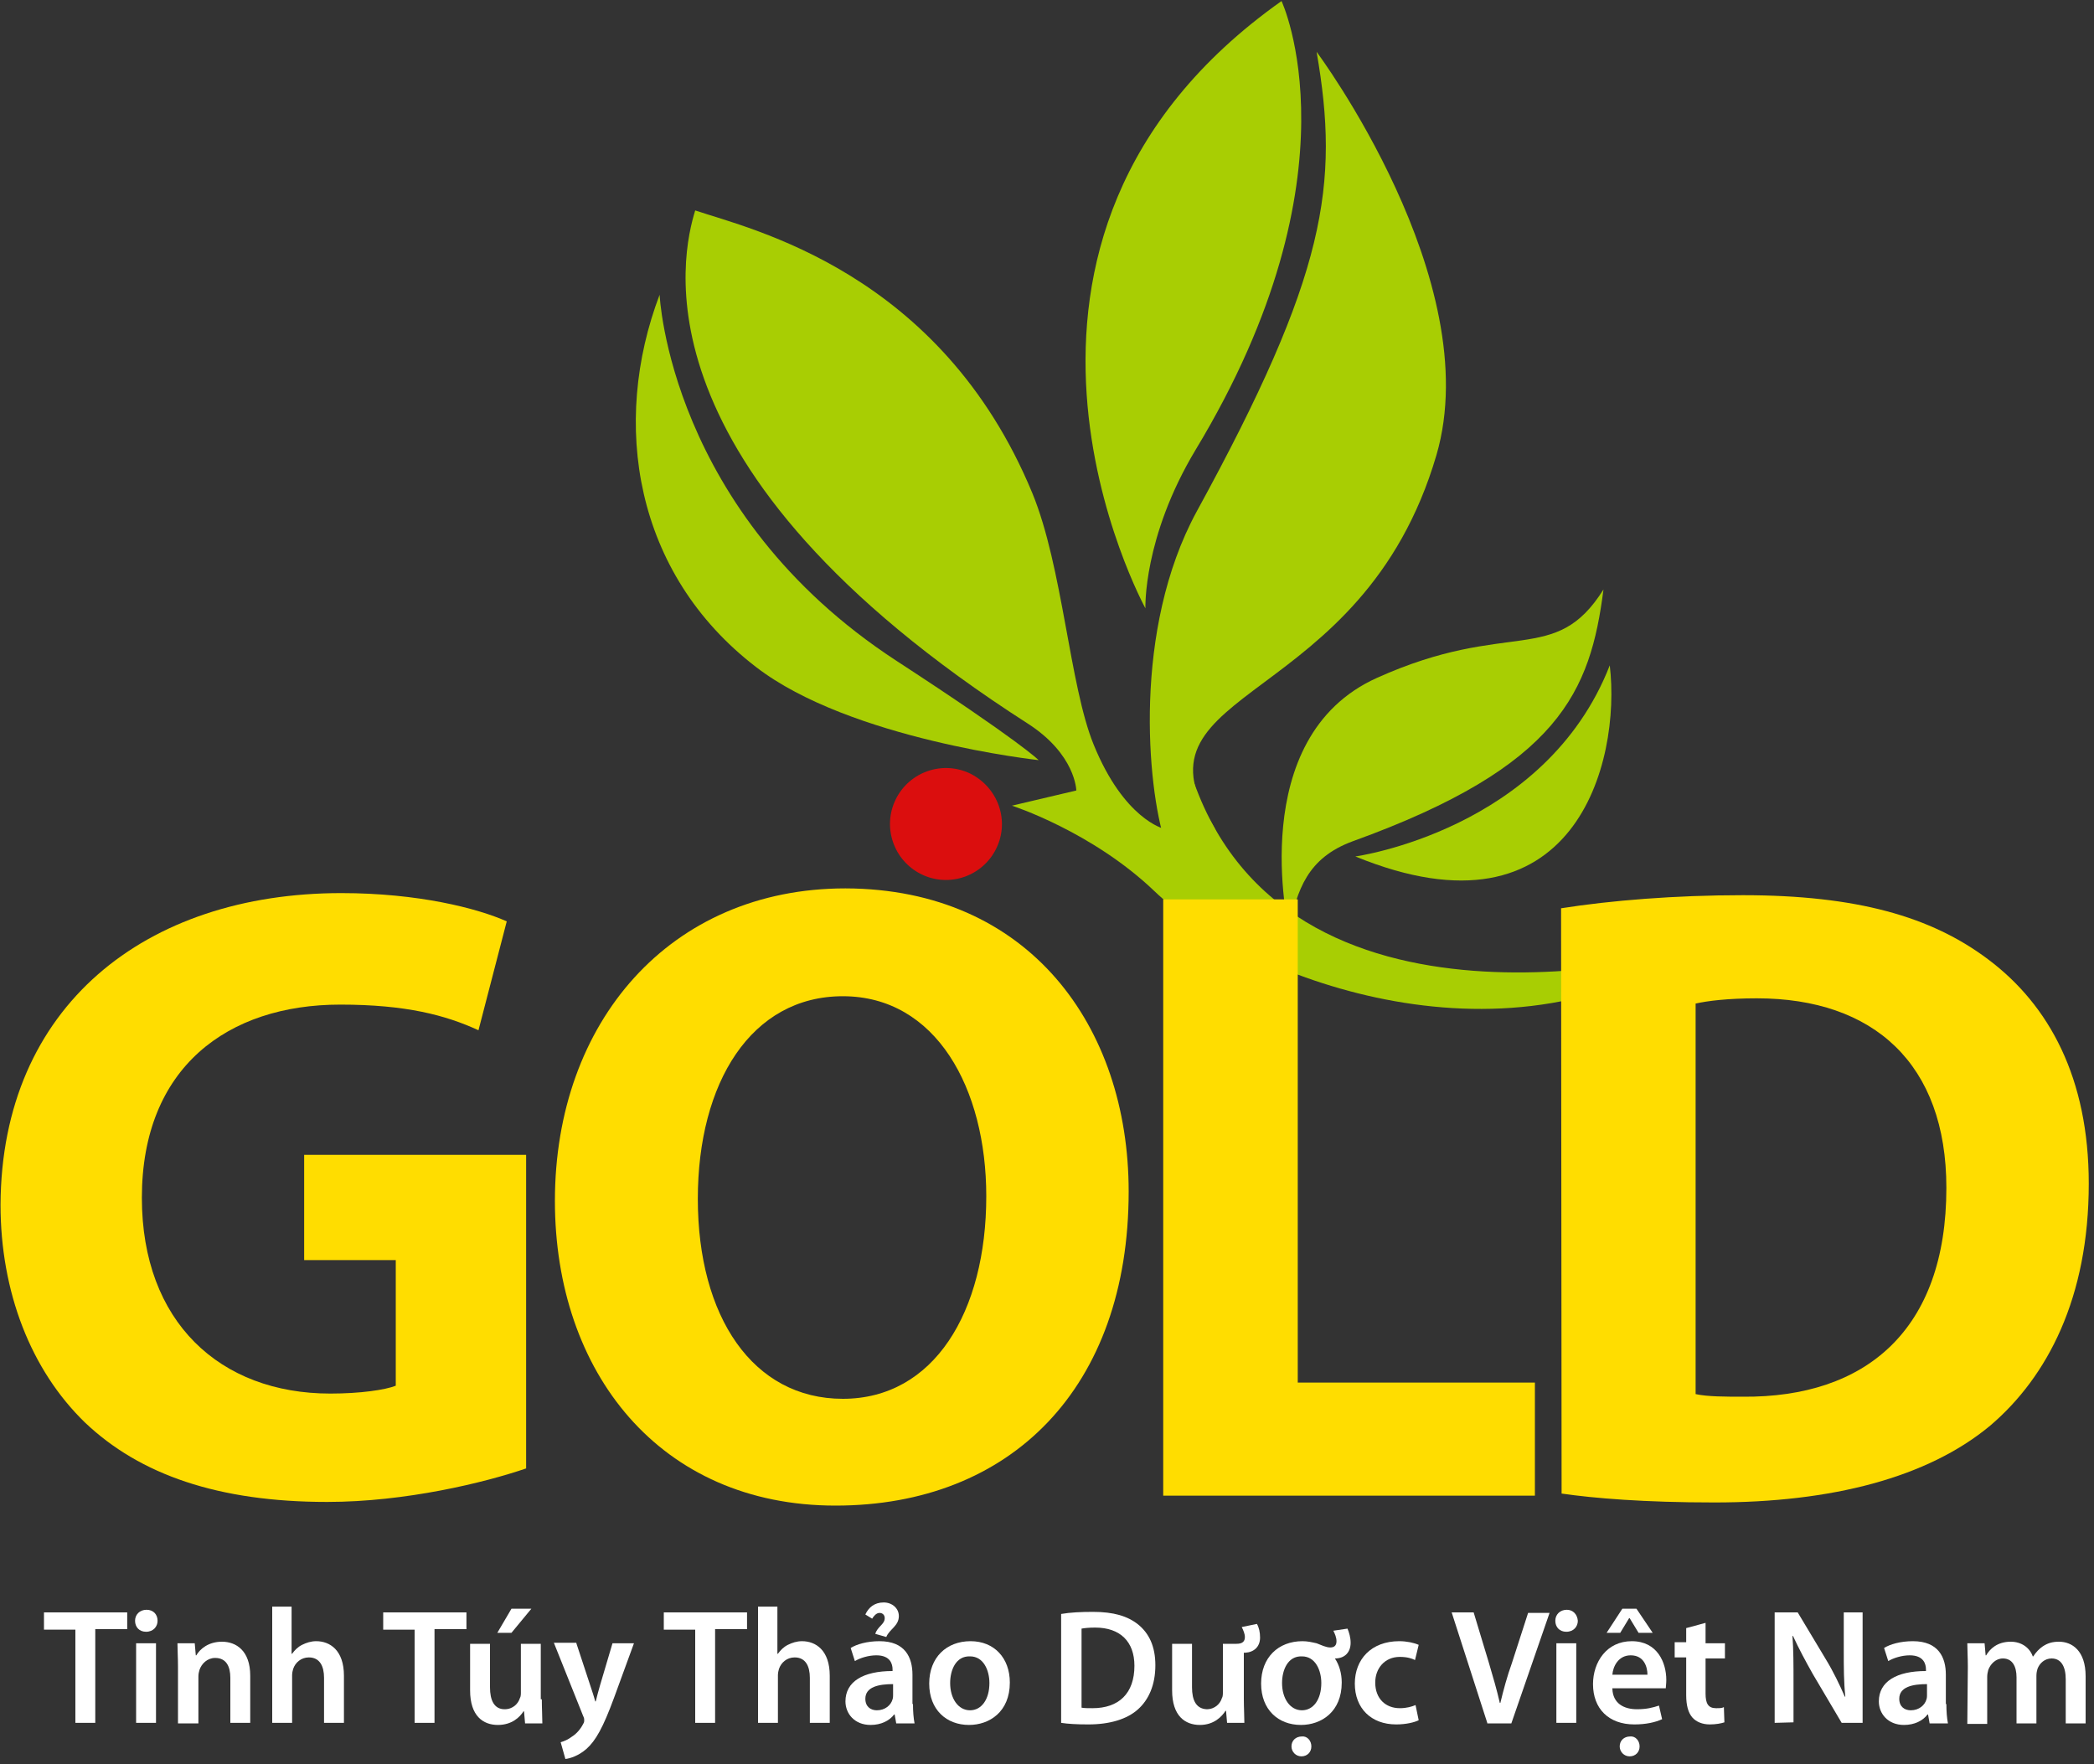 <?xml version="1.0" encoding="utf-8"?>
<!-- Generator: Adobe Illustrator 22.1.0, SVG Export Plug-In . SVG Version: 6.00 Build 0)  -->
<svg version="1.1" id="Layer_1" xmlns="http://www.w3.org/2000/svg" xmlns:xlink="http://www.w3.org/1999/xlink" x="0px" y="0px"
	 viewBox="0 0 400 337" style="enable-background:new 0 0 400 337;" xml:space="preserve">
<rect x="0" y="0" width="400" height="337" fill="#333333" stroke="none"/>
<style type="text/css">
	.st0{fill:#A8CE03;}
	.st1{fill:#DB0E0E;}
	.st2{fill:#FFFFFF;}
	.st3{fill:#FFDD00;}
</style>
<g>
	<g>
		<g>
			<path class="st0" d="M244.8,0.2c0,0,15.5,32.9-16.4,85.7c-10.1,16.8-9.6,30.3-9.6,30.3S180.2,45.9,244.8,0.2z"/>
			<path class="st0" d="M322.7,181.7c0,0-78.2,21.6-95.5-34.9c-4.9,11.5-4.9,11.5-4.9,11.5s-7.6-1.8-13.4-16.1
				c-4.6-11.3-5.9-33.9-11.7-48c-17.5-42.3-53.7-50.4-64.4-54c-2.5,8.1-12.6,49.2,63.5,98c9.2,5.9,9.3,12.8,9.3,12.8l-12.3,2.9
				c0,0,15.3,4.9,27.3,16.4C235.9,185,284,205.8,322.7,181.7z"/>
			<path class="st0" d="M126,56.3c0,0,1.8,41.6,45.2,69.9c23.8,15.5,27.2,19,27.2,19s-36-3.9-54-17.8
				C121.1,109.5,116.7,80.8,126,56.3z"/>
			<path class="st0" d="M251.5,9.9c0,0,32.6,43.7,22.9,77c-14.2,48.5-59.3,44-43,70.2c5.9,9.5-4.4,17.3-8.9,3.6
				c-3.3-10.3-6.2-40.4,6.1-63C253.4,52.4,255.9,35.3,251.5,9.9z"/>
			<path class="st0" d="M246.2,177.5c0,0-8.5-36.6,16.8-48s34-2.1,43.3-16.9c-2.5,19.4-8.3,33.8-47.9,48.1
				C249.7,163.9,247.8,170,246.2,177.5z"/>
			<path class="st0" d="M258.9,163.6c0,0,36.3-5,48.6-36.5C309.7,145.5,300.9,180.8,258.9,163.6z"/>
		</g>
		<path class="st1" d="M190.3,162.1c-2.6,5.3-9,7.5-14.3,4.9s-7.5-9-4.9-14.3s9-7.5,14.3-4.9C190.7,150.5,192.9,156.8,190.3,162.1z"
			/>
	</g>
	<g>
		<path class="st2" d="M14.4,311.3h-6V308h15.9v3.2h-6.1v17.9h-3.8C14.4,329.1,14.4,311.3,14.4,311.3z"/>
		<path class="st2" d="M30.1,309.6c0,1.1-0.8,2.1-2.2,2.1c-1.3,0-2.1-0.9-2.1-2.1s0.9-2.1,2.2-2.1C29.3,307.5,30.1,308.4,30.1,309.6
			z M26,329.1v-15.2h3.8v15.2H26z"/>
		<path class="st2" d="M34,318.4c0-1.8-0.1-3.2-0.1-4.5h3.3l0.2,2.3h0.1c0.7-1.2,2.3-2.6,4.9-2.6c2.7,0,5.4,1.7,5.4,6.5v9H44v-8.6
			c0-2.2-0.8-3.8-2.9-3.8c-1.5,0-2.6,1.1-3,2.3c-0.1,0.3-0.2,0.8-0.2,1.2v9H34V318.4z"/>
		<path class="st2" d="M51.9,306.9h3.8v9h0.1c0.5-0.7,1.1-1.3,1.9-1.7c0.8-0.4,1.7-0.7,2.7-0.7c2.6,0,5.3,1.7,5.3,6.6v9h-3.8v-8.6
			c0-2.2-0.8-3.9-2.9-3.9c-1.5,0-2.6,1-3,2.2c-0.1,0.3-0.2,0.8-0.2,1.2v9.1H52v-22.2H51.9z"/>
		<path class="st2" d="M79.2,311.3h-6V308h15.9v3.2H83v17.9h-3.8V311.3z"/>
		<path class="st2" d="M103.5,324.6c0,1.8,0.1,3.3,0.1,4.6h-3.3l-0.2-2.3H100c-0.7,1.1-2.2,2.6-4.9,2.6c-2.8,0-5.3-1.7-5.3-6.6V314
			h3.8v8.3c0,2.5,0.8,4.2,2.8,4.2c1.6,0,2.6-1.1,2.9-2.1c0.2-0.3,0.2-0.8,0.2-1.2V314h3.8v10.6H103.5z M101.5,307.3l-3.8,4.6H95
			l2.7-4.6H101.5z"/>
		<path class="st2" d="M110.1,313.9l2.7,8.2c0.3,0.9,0.7,2.1,0.9,2.9h0.1c0.2-0.8,0.5-2,0.8-3l2.4-8.1h4.1l-3.8,10.4
			c-2.1,5.7-3.5,8.2-5.3,9.8c-1.5,1.3-3.1,1.8-4,1.9l-0.9-3.2c0.7-0.2,1.4-0.5,2.2-1.1c0.8-0.5,1.6-1.4,2.1-2.4
			c0.2-0.3,0.2-0.5,0.2-0.7s0-0.4-0.2-0.8l-5.6-14h4.3V313.9z"/>
		<path class="st2" d="M132.8,311.3h-6V308h15.9v3.2h-6.1v17.9h-3.8L132.8,311.3L132.8,311.3z"/>
		<path class="st2" d="M144.7,306.9h3.8v9h0.1c0.5-0.7,1.1-1.3,1.9-1.7c0.8-0.4,1.7-0.7,2.7-0.7c2.6,0,5.3,1.7,5.3,6.6v9h-3.8v-8.6
			c0-2.2-0.8-3.9-2.9-3.9c-1.5,0-2.6,1-3,2.2c-0.1,0.3-0.2,0.8-0.2,1.2v9.1h-3.8v-22.2H144.7z"/>
		<path class="st2" d="M174.4,325.5c0,1.4,0.1,2.7,0.3,3.7h-3.5l-0.3-1.7h-0.1c-0.9,1.2-2.5,2-4.5,2c-3.1,0-4.8-2.2-4.8-4.5
			c0-3.8,3.4-5.8,9-5.8v-0.3c0-1-0.4-2.7-3.1-2.7c-1.5,0-3.1,0.5-4.1,1.1l-0.8-2.5c1.1-0.7,3.1-1.3,5.5-1.3c4.9,0,6.3,3.1,6.3,6.4
			v5.6H174.4z M167.2,312.1c0.4-1.4,1.8-1.8,1.8-3c0-0.6-0.4-1-1-1s-1.1,0.6-1.4,1.1l-1.3-0.8c0.6-1.3,1.7-2.3,3.5-2.3
			c1.6,0,2.9,1.1,2.9,2.6c0,1.9-1.8,2.5-2.4,4L167.2,312.1z M170.6,321.7c-2.7,0-5.3,0.5-5.3,2.8c0,1.5,1,2.2,2.2,2.2
			c1.6,0,2.7-1,3-2.1c0.1-0.3,0.1-0.6,0.1-0.8V321.7z"/>
		<path class="st2" d="M192.9,321.4c0,5.6-3.9,8.1-7.8,8.1c-4.3,0-7.6-2.9-7.6-7.9s3.3-8.1,7.9-8.1
			C189.9,313.5,192.9,316.7,192.9,321.4z M181.5,321.5c0,2.9,1.5,5.2,3.8,5.2c2.2,0,3.7-2.1,3.7-5.2c0-2.4-1.1-5.1-3.7-5.1
			C182.6,316.3,181.5,319,181.5,321.5z"/>
		<path class="st2" d="M202.7,308.3c1.7-0.3,3.8-0.4,6.1-0.4c3.9,0,6.6,0.8,8.6,2.4c2.1,1.7,3.3,4.2,3.3,7.8c0,3.8-1.3,6.6-3.3,8.4
			c-2.1,1.9-5.4,2.9-9.5,2.9c-2.2,0-3.9-0.1-5.2-0.3L202.7,308.3L202.7,308.3z M206.6,326.2c0.5,0.1,1.3,0.1,2.1,0.1
			c5,0,8-2.8,8-8.1c0-4.6-2.7-7.3-7.5-7.3c-1.2,0-2.1,0.1-2.6,0.2V326.2z"/>
		<path class="st2" d="M240.1,310.2c0.4,0.7,0.6,1.6,0.6,2.6c0,1.8-1.2,2.8-2.8,2.9h-0.3v8.8c0,1.8,0.1,3.3,0.1,4.6h-3.3l-0.2-2.3
			h-0.1c-0.7,1.1-2.2,2.7-4.9,2.7c-2.8,0-5.3-1.7-5.3-6.6V314h3.8v8.3c0,2.5,0.8,4.1,2.8,4.2c1.6,0,2.6-1.1,2.9-2.1
			c0.2-0.3,0.2-0.8,0.2-1.2V314h2.6c1.2,0,1.6-0.5,1.6-1.3c0-0.6-0.3-1.3-0.6-1.9L240.1,310.2z"/>
		<path class="st2" d="M257.4,311.1c0.3,0.7,0.6,1.7,0.6,2.7c0,1.8-1.1,3-3,3c0.8,1.2,1.3,2.8,1.3,4.6c0,5.6-3.9,8.1-7.8,8.1
			c-4.3,0-7.6-2.9-7.6-7.9s3.3-8.1,7.9-8.1c1,0,1.8,0.2,2.7,0.4c0.8,0.3,1.8,0.8,2.6,0.8s1.2-0.4,1.2-1.2c0-0.7-0.3-1.4-0.6-2
			L257.4,311.1z M244.9,321.5c0,2.9,1.5,5.2,3.8,5.2c2.2,0,3.7-2.1,3.7-5.2c0-2.4-1.1-5.1-3.7-5.1C246,316.3,244.9,319,244.9,321.5z
			 M250.5,333.6c0,1.1-0.8,1.9-1.9,1.9c-1.1,0-1.9-0.9-1.9-1.9c0-1.1,0.8-1.9,2-1.9C249.7,331.6,250.5,332.5,250.5,333.6z"/>
		<path class="st2" d="M271,328.6c-0.8,0.4-2.4,0.8-4.3,0.8c-4.8,0-7.9-3.1-7.9-7.8c0-4.6,3.1-8.1,8.5-8.1c1.4,0,2.8,0.3,3.7,0.7
			l-0.7,2.9c-0.6-0.3-1.5-0.6-2.9-0.6c-2.9,0-4.7,2.2-4.7,4.9c0,3.1,2,4.9,4.7,4.9c1.3,0,2.3-0.3,3-0.6L271,328.6z"/>
		<path class="st2" d="M284.1,329.1l-6.8-21.1h4.2l2.9,9.6c0.8,2.7,1.5,5.1,2.1,7.7h0.1c0.6-2.5,1.3-5.1,2.2-7.6l3.1-9.6h4.1
			l-7.3,21.1h-4.6V329.1z"/>
		<path class="st2" d="M301.4,309.6c0,1.1-0.8,2.1-2.2,2.1c-1.3,0-2.1-0.9-2.1-2.1s0.9-2.1,2.2-2.1
			C300.5,307.5,301.3,308.4,301.4,309.6z M297.3,329.1v-15.2h3.8v15.2H297.3z"/>
		<path class="st2" d="M308,322.6c0.1,2.8,2.2,3.9,4.7,3.9c1.8,0,3-0.3,4.2-0.7l0.6,2.6c-1.3,0.6-3.1,1-5.3,1c-4.9,0-7.9-3-7.9-7.7
			c0-4.2,2.6-8.2,7.4-8.2c4.9,0,6.6,4.1,6.6,7.4c0,0.7-0.1,1.3-0.1,1.6H308V322.6z M312.6,307.3l3.1,4.6H313l-1.7-2.8h-0.1l-1.7,2.8
			h-2.6l3-4.6H312.6z M314.7,319.9c0-1.4-0.6-3.7-3.2-3.7c-2.4,0-3.4,2.2-3.5,3.7H314.7z M313.2,333.6c0,1.1-0.8,1.9-1.9,1.9
			s-1.9-0.9-1.9-1.9c0-1.1,0.8-1.9,2-1.9C312.4,331.6,313.2,332.5,313.2,333.6z"/>
		<path class="st2" d="M325.8,310v3.9h3.7v2.9h-3.7v6.7c0,1.9,0.5,2.8,2,2.8c0.7,0,1.1,0,1.5-0.2l0.1,2.9c-0.6,0.2-1.6,0.4-2.8,0.4
			c-1.4,0-2.6-0.5-3.3-1.3c-0.8-0.9-1.2-2.3-1.2-4.3v-7.2h-2.2v-2.9h2.2V311L325.8,310z"/>
		<path class="st2" d="M339,329.1V308h4.4l5.4,9c1.4,2.3,2.6,4.8,3.6,7.1h0.1c-0.3-2.8-0.3-5.5-0.3-8.8V308h3.6v21.1h-4l-5.5-9.3
			c-1.3-2.3-2.7-4.9-3.8-7.3h-0.1c0.2,2.7,0.2,5.5,0.2,9v7.5L339,329.1L339,329.1z"/>
		<path class="st2" d="M371.8,325.5c0,1.4,0.1,2.7,0.3,3.7h-3.5l-0.3-1.7h-0.1c-0.9,1.2-2.5,2-4.5,2c-3.1,0-4.8-2.2-4.8-4.5
			c0-3.8,3.4-5.8,9-5.8v-0.3c0-1-0.4-2.7-3.1-2.7c-1.5,0-3.1,0.5-4.1,1.1l-0.8-2.5c1.1-0.7,3.1-1.3,5.5-1.3c4.9,0,6.3,3.1,6.3,6.4
			v5.6H371.8z M368.1,321.7c-2.7,0-5.3,0.5-5.3,2.8c0,1.5,1,2.2,2.2,2.2c1.6,0,2.7-1,3-2.1c0.1-0.3,0.1-0.6,0.1-0.8L368.1,321.7
			L368.1,321.7z"/>
		<path class="st2" d="M375.9,318.4c0-1.8-0.1-3.2-0.1-4.5h3.3l0.2,2.3h0.1c0.7-1.2,2.1-2.6,4.7-2.6c2,0,3.6,1.1,4.2,2.8h0.1
			c0.5-0.8,1.2-1.5,1.8-1.9c0.9-0.6,1.8-0.9,3.1-0.9c2.5,0,5.1,1.7,5.1,6.6v9h-3.8v-8.4c0-2.5-0.9-4-2.7-4c-1.3,0-2.3,0.9-2.7,2
			c-0.1,0.3-0.2,0.8-0.2,1.3v9.1h-3.8v-8.8c0-2.1-0.8-3.6-2.6-3.6c-1.4,0-2.4,1.1-2.8,2.2c-0.1,0.4-0.2,0.8-0.2,1.3v9h-3.8
			L375.9,318.4L375.9,318.4z"/>
	</g>
	<g>
		<path class="st3" d="M100.5,280.5c-7.9,2.7-23,6.4-38,6.4c-20.8,0-35.8-5.2-46.3-15.2c-10.3-10-16.1-24.9-16.1-41.6
			c0.2-37.9,27.7-59.5,65.1-59.5c14.7,0,26,2.9,31.6,5.4l-5.4,20.8c-6.3-2.9-13.9-4.9-26.4-4.9c-21.5,0-37.9,12-37.9,36.9
			c0,23.7,14.9,37.4,36,37.4c5.7,0,10.5-0.7,12.5-1.5v-24H58.1v-20.1h42.4V280.5z"/>
		<path class="st3" d="M215.6,227.6c0,37.5-22.5,60-56,60c-33.6,0-53.6-25.5-53.6-58.2c0-34.2,22-59.7,55.5-59.7
			C196.5,169.8,215.6,196,215.6,227.6z M133.3,229c0,22.5,10.5,38.2,27.7,38.2c17.4,0,27.4-16.6,27.4-38.7
			c0-20.6-9.6-38.2-27.4-38.2C143.5,190.3,133.3,206.8,133.3,229z"/>
		<path class="st3" d="M222.2,171.8h25.7v92.3h45.3v21.6h-71L222.2,171.8L222.2,171.8z"/>
		<path class="st3" d="M298.2,173.5c9.5-1.5,21.8-2.5,34.7-2.5c21.8,0,36,4.1,46.8,12.2C391.5,192,399,206,399,226.1
			c0,21.8-7.9,36.9-18.8,46.2c-12,10-30.4,14.7-52.7,14.7c-13.4,0-23-0.8-29.2-1.7L298.2,173.5L298.2,173.5z M323.9,266.3
			c2.2,0.5,5.9,0.5,9,0.5c23.5,0.2,38.9-12.7,38.9-39.9c0-23.7-13.9-36.2-36.2-36.2c-5.6,0-9.5,0.5-11.7,1L323.9,266.3L323.9,266.3z
			"/>
	</g>
</g>
</svg>
